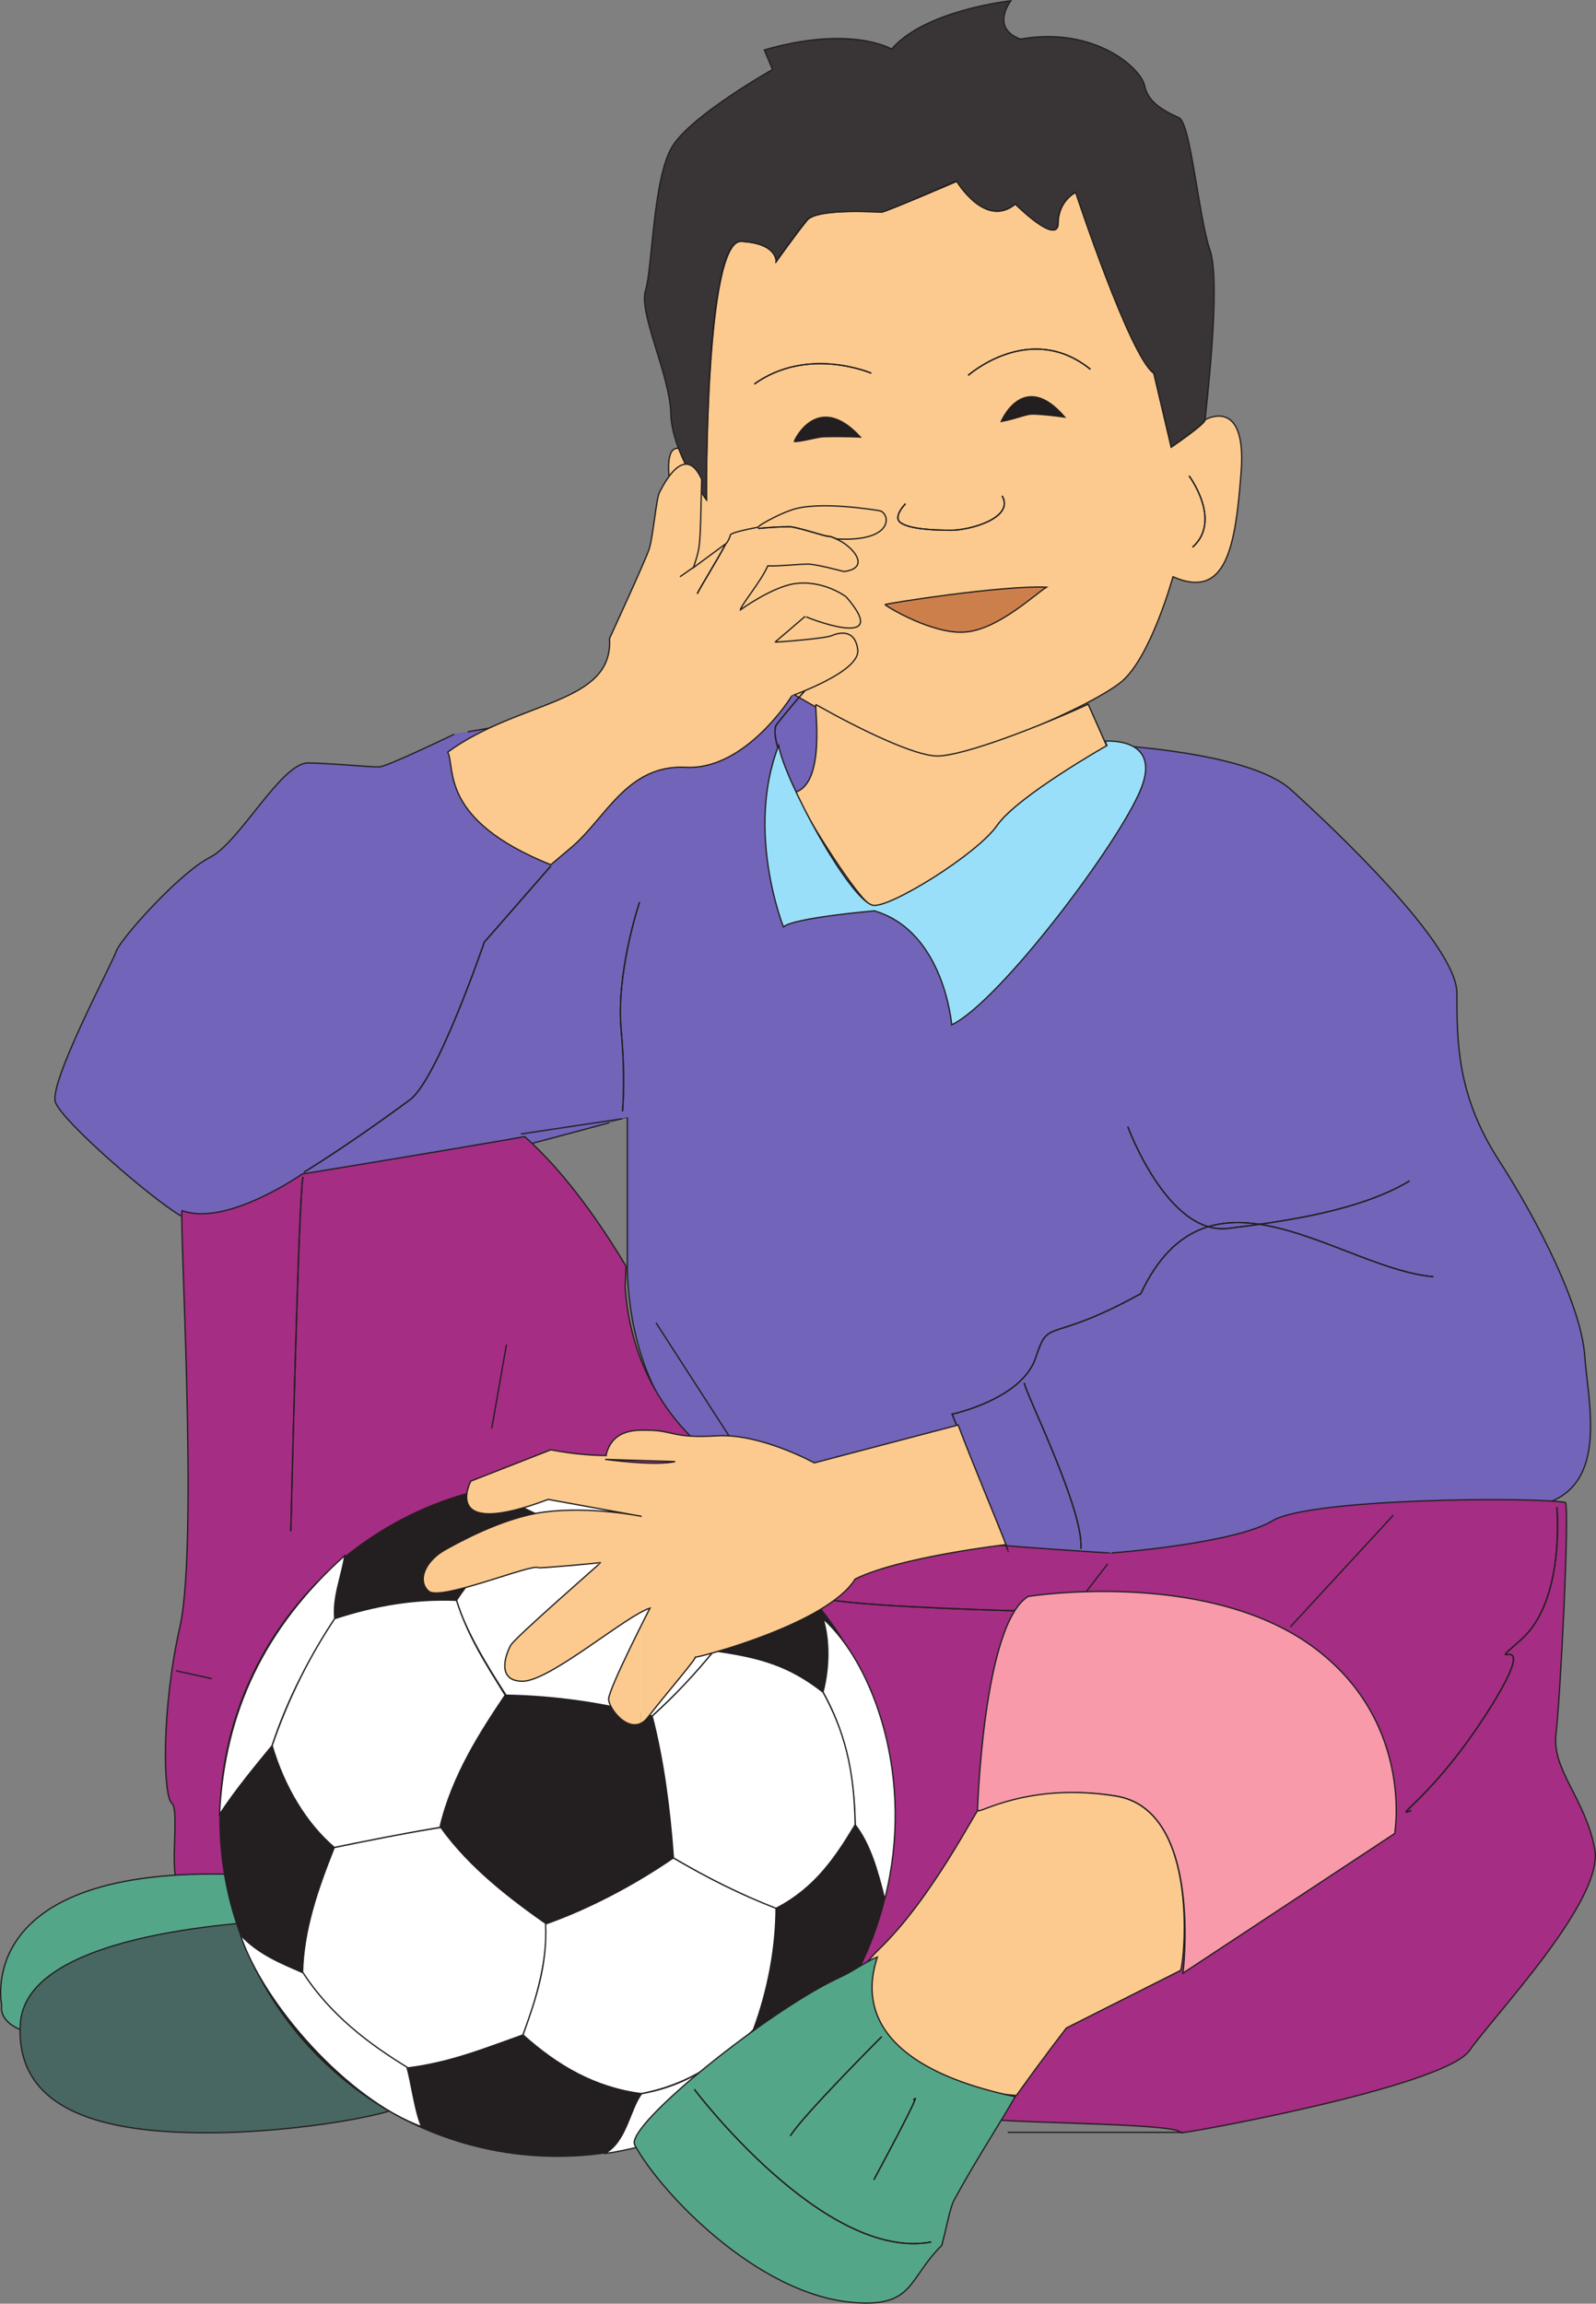 <svg xmlns="http://www.w3.org/2000/svg" width="264.307" height="381.295"><rect width="100%" height="100%" fill="#808080" stroke="none"/><path fill="#7264b9" d="M213.835 130.743c6.914 6.262 27.433 25.559 27.433 33.621 0 8.211.07 16.922 6.84 27.504 6.84 10.586 13.75 24.41 14.328 32.473.575 8.136 4.32 22.535-8.136 24.914-12.383 2.59-38.594.648-48.528 6.261-9.937 5.618-39.672.649-39.601.649-.07 0-60.407 4.32-62.278-45.574v-25.563c0-.07-69.05 19.152-74.09 16.13-5.039-3.024-19.367-15.481-20.593-18.65-1.293-3.093 9.363-23.038 10.008-24.984.503-1.87 10.515-13.101 15.554-15.62 4.895-2.45 11.735-15.556 16.2-15.626 4.32.07 10.511.719 11.808.649 1.152.07 12.383-5.403 12.457-5.403-.074 0 51.047-9.36 59.758-6.261 8.64 3.167 50.906 8.136 50.184 8.136-.575 0 21.816 1.078 28.656 7.344"/><path fill="none" stroke="#231f20" stroke-width=".215" d="M213.835 130.743c6.914 6.262 27.433 25.559 27.433 33.621 0 8.211.07 16.922 6.84 27.504 6.84 10.586 13.75 24.41 14.328 32.473.575 8.136 4.32 22.535-8.136 24.914-12.383 2.59-38.594.648-48.528 6.261-9.937 5.618-39.672.649-39.601.649-.07 0-60.407 4.32-62.278-45.574v-25.563c0-.07-69.05 19.152-74.09 16.129-5.039-3.023-19.367-15.48-20.593-18.648-1.293-3.094 9.363-23.04 10.008-24.985.503-1.87 10.515-13.101 15.554-15.62 4.895-2.45 11.735-15.556 16.2-15.626 4.32.07 10.511.719 11.808.649 1.152.07 12.383-5.403 12.457-5.403-.074 0 51.047-9.36 59.758-6.261 8.64 3.167 50.906 8.136 50.184 8.136-.575 0 21.816 1.078 28.656 7.344zm0 0"/><path fill="#a52d84" d="M163.796 350.774c-7.489-.578-48.602-11.738-62.93-19.87-14.324-8.141-64.152-13.684-63.648-13.684.503.144-4.606-5.184-7.125-5.184-2.52 0-.145-12.383-1.657-13.606-1.441-1.226-1.73-15.48 1.368-29.234 3.097-13.68-.215-69.047.359-68.832 7.344 2.738 19.871-6.047 19.871-6.047s20.809-3.383 36.867-6.191c6.98 6.191 12.957 15.047 16.774 21.457l-.145 3.453c3.098 43.418 62.856 42.84 62.93 42.77-.074.07 17.351 1.296 17.422 1.222-.07.074 20.593-1.512 26.859-5.328 6.191-3.742 43.27-3.957 48.527-3.023.649 2.09-.863 32.328-1.586 38.304-.718 5.977 4.825 10.657 6.41 19.008 1.657 8.426-16.488 27.36-20.738 33.41-4.246 6.047-47.879 13.895-47.879 13.606 0-1.512-24.265-1.512-31.68-2.23"/><path fill="none" stroke="#231f20" stroke-width=".215" d="M163.796 350.774c-7.489-.578-48.602-11.738-62.93-19.87-14.324-8.141-64.152-13.684-63.648-13.684.503.144-4.606-5.184-7.125-5.184-2.52 0-.145-12.383-1.657-13.606-1.441-1.226-1.73-15.48 1.368-29.234 3.097-13.68-.215-69.047.359-68.832 7.344 2.738 19.871-6.047 19.871-6.047s20.809-3.383 36.867-6.191c6.98 6.191 12.957 15.047 16.774 21.457l-.145 3.453c3.098 43.418 62.856 42.84 62.93 42.77-.074.07 17.351 1.296 17.422 1.222-.07.074 20.593-1.512 26.859-5.328 6.191-3.742 43.27-3.957 48.527-3.023.649 2.09-.863 32.328-1.586 38.304-.718 5.977 4.825 10.657 6.41 19.008 1.657 8.426-16.488 27.36-20.738 33.41-4.246 6.047-47.879 13.895-47.879 13.606 0-1.512-24.265-1.512-31.68-2.23zm0 0"/><path fill="none" stroke="#231f20" stroke-width=".215" d="M137.589 264.805c7.488 1.223 30.527 1.801 30.527 1.801"/><path fill="none" stroke="#231f20" stroke-width=".215" d="M137.589 264.805c7.488 1.223 30.527 1.801 30.527 1.801"/><path fill="#fcca8e" d="M199.58 69.47c.141.648-5.616 4.535-5.616 4.535l-2.88-12.239c-3.89-2.664-12.89-29.953-12.89-29.953s-2.95 1.367-2.95 5.184c-.073 3.672-7.058-3.238-7.058-3.238-4.968 4.101-9.718-3.746-9.718-3.746s-11.664 5.039-12.383 5.039c-.723.074-10.656-.645-12.387 1.37-1.727 2.087-5.11 6.84-5.11 6.84s.145-3.023-5.831-3.312c-6.051-.215-5.762 42.766-5.762 42.766s-3.168-4.536-4.535-8.496c-4.106-.645.144 14.113 1.945 22.539 1.797 8.64 6.406 4.535 6.406 4.46 0 .075 3.313 8.86 6.121 10.876 2.809 2.015 22.102 13.464 28.153 13.246 5.976-.07 25.773-8.422 30.742-12.598 4.824-4.176 8.426-17.281 8.426-17.281 8.855 3.886 10.367-4.969 11.3-17.567.868-12.386-5.972-8.425-5.972-8.425"/><path fill="none" stroke="#231f20" stroke-width=".215" d="M199.58 69.47c.141.648-5.616 4.535-5.616 4.535l-2.88-12.239c-3.89-2.664-12.89-29.953-12.89-29.953s-2.95 1.367-2.95 5.184c-.073 3.672-7.058-3.238-7.058-3.238-4.968 4.101-9.718-3.746-9.718-3.746s-11.664 5.039-12.383 5.039c-.723.074-10.656-.645-12.387 1.37-1.727 2.087-5.11 6.84-5.11 6.84s.145-3.023-5.831-3.312c-6.051-.215-5.762 42.766-5.762 42.766s-3.168-4.536-4.535-8.496c-4.106-.645.144 14.113 1.945 22.539 1.797 8.64 6.406 4.535 6.406 4.46 0 .075 3.313 8.86 6.121 10.876 2.809 2.015 22.102 13.464 28.153 13.246 5.976-.07 25.773-8.422 30.742-12.598 4.824-4.176 8.426-17.281 8.426-17.281 8.855 3.886 10.367-4.969 11.3-17.567.868-12.386-5.972-8.425-5.972-8.425zm0 0"/><path fill="#54a689" d="M46.651 323.845s-24.047 13.25-35.566 13.25c-11.45 0-10.946-4.754-10.801-5.114 0-.218-5.04-23.183 38.734-21.742l7.633 13.606"/><path fill="none" stroke="#231f20" stroke-width=".215" d="M46.651 323.845s-24.047 13.25-35.566 13.25c-11.45 0-10.946-4.754-10.801-5.114 0-.218-5.04-23.183 38.734-21.742zm0 0"/><path fill="#496762" d="M44.85 317.868c-.214.36-40.39 1.227-41.472 16.992-1.078 15.77 16.488 18.145 30.96 18.145 14.403 0 33.048-3.094 34.778-5.758.07-.363-22.535-24.41-24.266-29.379"/><path fill="none" stroke="#231f20" stroke-width=".215" d="M44.85 317.868c-.214.36-40.39 1.227-41.472 16.992-1.078 15.77 16.488 18.145 30.96 18.145 14.403 0 33.048-3.094 34.778-5.758.07-.363-22.535-24.41-24.266-29.379zm0 0"/><path fill="#231f20" d="M92.3 245.15c30.671 0 55.8 25.198 55.8 55.945 0 30.597-25.129 55.8-55.8 55.8-30.746 0-55.871-25.203-55.871-55.8 0-30.747 25.125-55.946 55.87-55.946"/><path fill="none" stroke="#231f20" stroke-width=".215" d="M92.3 245.15c30.671 0 55.8 25.198 55.8 55.945 0 30.597-25.129 55.8-55.8 55.8-30.746 0-55.871-25.203-55.871-55.8 0-30.747 25.125-55.946 55.87-55.946zm0 0"/><path fill="#393536" d="M116.995 82.716s-.36-42.98 5.687-42.766c6.051.29 5.836 3.313 5.836 3.313s3.383-4.825 5.11-6.84c1.8-2.016 11.664-1.297 12.383-1.297.722-.074 12.386-5.184 12.386-5.184s4.75 7.992 9.719 3.817c0 0 6.984 6.984 7.055 3.168.074-3.747 2.953-5.114 2.953-5.114s9 27.29 12.96 29.953l2.88 12.239s5.687-3.887 5.617-4.606c0-.722 2.734-22.539.789-28.011-1.871-5.47-3.168-20.95-5.11-21.887-1.945-.934-5.042-2.23-5.687-5.254-.578-2.953-8.281-9.938-20.594-7.777-5.039-1.872-1.582-6.336-1.582-6.336s-14.187 1.511-19.73 7.992c0 0-6.696-4.031-21.094.144l1.367 3.239s-13.32 7.488-16.562 12.671c-3.239 5.184-3.309 20.016-4.461 23.833-1.227 3.746 4.031 14.039 4.176 20.449.144 6.406 5.902 14.254 5.902 14.254"/><path fill="none" stroke="#231f20" stroke-width=".215" d="M116.995 82.716s-.36-42.98 5.687-42.766c6.051.29 5.836 3.313 5.836 3.313s3.383-4.825 5.11-6.84c1.8-2.016 11.664-1.297 12.383-1.297.722-.074 12.386-5.184 12.386-5.184s4.75 7.992 9.719 3.817c0 0 6.984 6.984 7.055 3.168.074-3.747 2.953-5.114 2.953-5.114s9 27.29 12.96 29.953l2.88 12.239s5.687-3.887 5.617-4.606c0-.722 2.734-22.539.789-28.011-1.871-5.47-3.168-20.95-5.11-21.887-1.945-.934-5.042-2.23-5.687-5.254-.578-2.953-8.281-9.938-20.594-7.777-5.039-1.872-1.582-6.336-1.582-6.336s-14.187 1.511-19.73 7.992c0 0-6.696-4.031-21.094.144l1.367 3.239s-13.32 7.488-16.562 12.671c-3.239 5.184-3.309 20.016-4.461 23.833-1.227 3.746 4.031 14.039 4.176 20.449.144 6.406 5.902 14.254 5.902 14.254zm50.039 174.097c-.07.07-9.36-22.75-9.36-22.75s11.52-2.449 13.825-9.289c2.305-6.984 1.73-2.015 17.426-10.656 11.23-23.977 33.117-4.105 48.453-2.809"/><path fill="none" stroke="#231f20" stroke-width=".215" d="M167.034 256.813c-.07.07-9.36-22.75-9.36-22.75s11.52-2.449 13.825-9.289c2.305-6.984 1.73-2.015 17.426-10.656 11.23-23.977 33.117-4.105 48.453-2.809"/><path fill="none" stroke="#231f20" stroke-width=".215" d="M186.764 186.47s6.622 18.07 16.633 16.847c10.008-1.222 21.957-3.023 30.024-7.847"/><path fill="none" stroke="#231f20" stroke-width=".215" d="M186.764 186.47s6.622 18.07 16.633 16.847c10.008-1.222 21.957-3.023 30.024-7.847m-127.512-46.153s-3.96 11.735-3.027 21.313c.433 4.75.504 9.433.218 13.32"/><path fill="none" stroke="#231f20" stroke-width=".215" d="M105.909 149.317s-3.96 11.735-3.027 21.313c.433 4.75.504 9.433.218 13.32m-11.882-40.61-11.016 12.602s-7.848 22.969-12.383 26.137c-2.16 1.582-9.793 7.2-17.496 11.95"/><path fill="none" stroke="#231f20" stroke-width=".215" d="m91.218 143.34-11.016 12.602s-7.848 22.969-12.383 26.137c-2.16 1.582-9.793 7.2-17.496 11.95m133.129 64.8-4.39 5.687"/><path fill="#f89aaa" d="M170.276 264.231s28.223-4.539 46.153 7.63c17.925 12.312 14.542 31.609 14.542 31.609l-35.062 23.113s3.383-27-11.09-29.305c-14.473-2.305-22.969 3.094-22.969 3.094s.864-31.535 8.426-36.14"/><path fill="none" stroke="#231f20" stroke-width=".215" d="M170.276 264.231s28.223-4.539 46.153 7.63c17.925 12.312 14.542 31.609 14.542 31.609l-35.062 23.113s3.383-27-11.09-29.305c-14.473-2.305-22.969 3.094-22.969 3.094s.864-31.535 8.426-36.14zm87.551-14.761s1.441 15.406-5.902 21.886c-7.418 6.555 4.175-3.672-5.043 11.16-9.286 14.832-16.63 18.579-13.176 17.137"/><path fill="none" stroke="#231f20" stroke-width=".215" d="M257.827 249.47s1.441 15.406-5.902 21.886c-7.418 6.555 4.175-3.672-5.043 11.16-9.286 14.832-16.63 18.579-13.176 17.137M83.874 222.54l-2.445 13.898m114.48 116.496h-29.016m-6.554-290.808s10.226-9.074 20.234-1.008"/><path fill="none" stroke="#231f20" stroke-width=".215" d="M160.339 62.126s10.226-9.074 20.234-1.008m-36.289.648s-10.512-4.539-19.367 1.801"/><path fill="none" stroke="#231f20" stroke-width=".215" d="M144.284 61.766s-10.512-4.539-19.367 1.801"/><path fill="#231f20" d="M142.483 72.348s-2.086-.144-5.976-.07c-1.078 0-3.817.863-4.965.793 0-.219 3.887-8.426 10.941-.723"/><path fill="none" stroke="#231f20" stroke-width=".215" d="M142.483 72.348s-2.086-.144-5.976-.07c-1.078 0-3.817.863-4.965.793 0-.219 3.887-8.426 10.941-.723zm0 0"/><path fill="#231f20" d="M165.811 69.759s3.672-8.715 10.512-.723c0 0-3.527-.504-5.398-.504-1.008 0-2.45.719-5.114 1.227"/><path fill="none" stroke="#231f20" stroke-width=".215" d="M165.811 69.759s3.672-8.715 10.512-.723c0 0-3.527-.504-5.398-.504-1.008 0-2.45.719-5.114 1.227zm-15.84 13.605s-2.23 2.234-.792 3.168c1.44 1.008 5.113 1.227 8.351 1.227 3.242 0 10.512-2.09 8.426-5.688"/><path fill="none" stroke="#231f20" stroke-width=".215" d="M149.971 83.364s-2.23 2.234-.792 3.168c1.44 1.008 5.113 1.227 8.351 1.227 3.242 0 10.512-2.09 8.426-5.688"/><path fill="#cd7f4b" d="M159.909 104.606c-5.328.504-13.176-4.25-13.32-4.535-.145-.144 19.511-3.242 26.71-2.883-1.8 1.082-7.992 6.985-13.39 7.418"/><path fill="none" stroke="#231f20" stroke-width=".215" d="M159.909 104.606c-5.328.504-13.176-4.25-13.32-4.535-.145-.144 19.511-3.242 26.71-2.883-1.8 1.082-7.992 6.985-13.39 7.418zM29.155 276.54l5.906 1.297m15.118-83.016c-.72 2.664-2.016 58.61-2.016 58.61"/><path fill="none" stroke="#231f20" stroke-width=".215" d="M50.179 194.821c-.72 2.664-2.016 58.61-2.016 58.61M213.69 269.27l17.067-18.504"/><path fill="#fff" d="M45.07 288.927c2.589-7.922 6.26-14.618 10.366-21.024-.359-3.601 1.153-6.984 1.657-10.441-13.25 11.879-19.946 25.847-20.739 42.84 2.809-4.25 5.832-7.848 8.715-11.375"/><path fill="none" stroke="#231f20" stroke-width=".215" d="M45.07 288.927c2.589-7.922 6.26-14.618 10.366-21.024-.359-3.601 1.153-6.984 1.657-10.441-13.25 11.879-19.946 25.847-20.739 42.84 2.809-4.25 5.832-7.848 8.715-11.375zm0 0"/><path fill="#fff" d="M86.612 336.805c2.375-6.046 4.031-12.742 3.887-18.359-5.617-3.96-12.598-9.144-17.496-15.984-6.047.937-12.094 2.16-17.64 3.312-2.735 6.84-5.11 13.68-5.255 20.735 4.39 6.695 10.656 11.808 17.278 15.77 7.203-.864 13.105-3.313 19.226-5.474"/><path fill="none" stroke="#231f20" stroke-width=".215" d="M86.612 336.805c2.375-6.046 4.031-12.742 3.887-18.359-5.617-3.96-12.598-9.144-17.496-15.984-6.047.937-12.094 2.16-17.64 3.312-2.735 6.84-5.11 13.68-5.255 20.735 4.39 6.695 10.656 11.808 17.278 15.77 7.203-.864 13.105-3.313 19.226-5.474zm0 0"/><path fill="#fff" d="M90.354 318.446c7.344-2.594 14.762-6.55 21.168-10.945 5.473 3.168 11.235 6.191 16.996 8.207 0 6.699-1.37 13.824-3.746 20.234-5.039 5.11-10.656 9.07-18.578 10.582-7.773-1.008-13.965-4.68-19.582-9.719 2.23-6.19 4.031-11.664 3.742-18.359"/><path fill="none" stroke="#231f20" stroke-width=".215" d="M90.354 318.446c7.344-2.594 14.762-6.55 21.168-10.945 5.473 3.168 11.235 6.191 16.996 8.207 0 6.699-1.37 13.824-3.746 20.234-5.039 5.11-10.656 9.07-18.578 10.582-7.773-1.008-13.965-4.68-19.582-9.719 2.23-6.19 4.031-11.664 3.742-18.359zm0 0"/><path fill="#fff" d="M136.292 280.071c3.383 5.973 5.183 13.246 5.328 21.957 2.45 3.168 3.672 7.418 4.898 12.313 5.11-20.09-1.875-38.953-10.226-46.438 1.078 3.383 1.078 8.063 0 12.168"/><path fill="none" stroke="#231f20" stroke-width=".215" d="M136.292 280.071c3.383 5.973 5.183 13.246 5.328 21.957 2.45 3.168 3.672 7.418 4.898 12.313 5.11-20.09-1.875-38.953-10.226-46.438 1.078 3.383 1.078 8.063 0 12.168zm0 0"/><path fill="#fff" d="M107.995 284.028c3.672-3.312 7.2-7.125 10.223-10.797 7.707 1.078 12.457 2.446 18.074 6.84 3.527 6.406 5.183 12.668 5.328 21.957-3.168 5.258-6.55 10.442-13.102 13.824-5.906-2.304-11.379-5.039-16.996-8.351-.574-8.063-1.656-16.274-3.527-23.473"/><path fill="none" stroke="#231f20" stroke-width=".215" d="M107.995 284.028c3.672-3.312 7.2-7.125 10.223-10.797 7.707 1.078 12.457 2.446 18.074 6.84 3.527 6.406 5.183 12.668 5.328 21.957-3.168 5.258-6.55 10.442-13.102 13.824-5.906-2.304-11.379-5.039-16.996-8.351-.574-8.063-1.656-16.274-3.527-23.473zm0 0"/><path fill="#fff" d="M78.69 246.516c4.106 1.082 8.64 3.313 12.602 5.329 6.12-.145 12.023 1.367 17.64 2.882 3.817-.648 9-1.37 12.887-.793-11.52-7.921-28.367-10.367-43.129-7.418"/><path fill="none" stroke="#231f20" stroke-width=".215" d="M78.69 246.516c4.106 1.082 8.64 3.313 12.602 5.329 6.12-.145 12.023 1.367 17.64 2.882 3.817-.648 9-1.37 12.887-.793-11.52-7.921-28.367-10.367-43.129-7.418zm0 0"/><path fill="#fff" d="M83.804 280.575c-3.168-4.898-6.77-10.8-8.208-15.7 4.102-6.19 9.286-10.94 15.84-12.886 6.551 0 11.88 1.367 17.496 2.879 3.817 4.68 6.407 10.945 9.286 18.363-3.239 3.957-6.262 7.2-10.223 10.797-7.703-2.086-15.91-3.312-24.191-3.453"/><path fill="none" stroke="#231f20" stroke-width=".215" d="M83.804 280.575c-3.168-4.898-6.77-10.8-8.208-15.7 4.102-6.19 9.286-10.94 15.84-12.886 6.551 0 11.88 1.367 17.496 2.879 3.817 4.68 6.407 10.945 9.286 18.363-3.239 3.957-6.262 7.2-10.223 10.797-7.703-2.086-15.91-3.312-24.191-3.453zm0 0"/><path fill="#fff" d="M72.858 302.462c2.016-8.64 6.84-15.985 10.801-21.887-3.023-4.898-6.191-9.723-8.063-15.7-6.84-.284-13.32.794-20.16 3.028-4.105 6.117-7.777 13.39-10.367 21.024 1.942 6.695 5.613 12.886 10.293 16.847 5.688-1.152 11.738-2.375 17.496-3.312"/><path fill="none" stroke="#231f20" stroke-width=".215" d="M72.858 302.462c2.016-8.64 6.84-15.985 10.801-21.887-3.023-4.898-6.191-9.723-8.063-15.7-6.84-.284-13.32.794-20.16 3.028-4.105 6.117-7.777 13.39-10.367 21.024 1.942 6.695 5.613 12.886 10.293 16.847 5.688-1.152 11.738-2.375 17.496-3.312zm0 0"/><path fill="#fff" d="M106.268 346.524c7.918-1.367 14.04-5.902 18.575-10.582 3.168 0 8.64.719 11.593-.648-8.855 9.574-20.738 19.008-36.359 21.168 3.672-1.871 4.246-7.489 6.191-9.938"/><path fill="none" stroke="#231f20" stroke-width=".215" d="M106.268 346.524c7.918-1.367 14.04-5.902 18.575-10.582 3.168 0 8.64.719 11.593-.648-8.855 9.574-20.738 19.008-36.359 21.168 3.672-1.871 4.246-7.489 6.191-9.938zm0 0"/><path fill="#fff" d="M50.179 326.509c4.535 6.984 10.945 11.808 17.207 15.625.722 2.449 1.37 7.632 2.449 9.863-12.313-4.535-26.207-20.234-30.024-31.75 2.953 3.168 6.696 4.68 10.368 6.262"/><path fill="none" stroke="#231f20" stroke-width=".215" d="M50.179 326.509c4.535 6.984 10.945 11.808 17.207 15.625.722 2.449 1.37 7.632 2.449 9.863-12.313-4.535-26.207-20.234-30.024-31.75 2.953 3.168 6.696 4.68 10.368 6.262zm81.503-195.696c-2.52-5.039-3.96-9.648-3.093-10.87 2.52-3.243 5.976-7.06 5.976-7.06"/><path fill="none" stroke="#231f20" stroke-width=".215" d="M131.682 130.813c-2.52-5.039-3.96-9.648-3.093-10.87 2.52-3.243 5.976-7.06 5.976-7.06"/><path fill="#fcca8e" d="M183.307 123.54s-14.902 8.281-18.214 13.176c-3.457 4.898-18.22 13.968-20.739 13.18-1.582-.434-8.496-10.731-12.812-18.723 5.398-1.368 3.238-14.688 3.597-14.543 7.274 4.105 16.344 8.496 20.09 8.496 4.317 0 16.774-4.824 24.98-8.567l3.098 6.98"/><path fill="none" stroke="#231f20" stroke-width=".215" d="M183.307 123.54s-14.902 8.281-18.214 13.176c-3.457 4.898-18.22 13.968-20.739 13.18-1.582-.434-8.496-10.731-12.812-18.723 5.398-1.368 3.238-14.688 3.597-14.543 7.274 4.105 16.344 8.496 20.09 8.496 4.317 0 16.774-4.824 24.98-8.567zm-13.679 105.336c0 1.297 10.008 21.242 9.36 27.504"/><path fill="none" stroke="#231f20" stroke-width=".215" d="M169.628 228.876c0 1.297 10.008 21.242 9.36 27.504"/><path fill="#99dff9" d="m183.018 122.677.29.722s-14.762 8.352-18.145 13.176c-3.313 4.824-18.145 13.965-20.664 13.246-3.887-1.078-14.543-20.59-15.55-26.422-5.544 14.184.792 30.024.792 30.024 1.582-1.512 15.047-2.664 15.047-2.664 11.59 3.382 12.816 18.863 12.816 18.863 7.918-3.746 28.008-30.457 31.39-39.168 3.384-8.57-5.976-7.777-5.976-7.777"/><path fill="none" stroke="#231f20" stroke-width=".215" d="m183.018 122.677.29.722s-14.762 8.352-18.145 13.176c-3.313 4.824-18.145 13.965-20.664 13.246-3.887-1.078-14.543-20.59-15.55-26.422-5.544 14.184.792 30.024.792 30.024 1.582-1.512 15.047-2.664 15.047-2.664 11.59 3.382 12.816 18.863 12.816 18.863 7.918-3.746 28.008-30.457 31.39-39.168 3.384-8.57-5.976-7.777-5.976-7.777zm-96.765 65.015 16.777-2.52m5.613 33.77L121.1 238.24"/><path fill="#fcca8e" d="M94.46 140.388c5.832-4.82 9.289-13.895 19.152-13.391 9.863.504 17.496-11.734 17.496-11.809 0-.07 11.375-3.957 10.942-7.629-.43-3.601-3.239-2.808-4.246-2.379-.938.504-9.504 1.153-9.434 1.083-.07.07 4.898-4.176 4.969-4.25-.07.074 14.761 5.976 6.84-3.168 0-.07-3.887-2.95-8.637-2.23-3.746.573-8.93 4.32-8.93 4.32.07-.723 3.457-4.755 4.535-7.274 2.09.074 4.824-.29 6.696-.29 1.367 0 5.906 1.227 5.906 1.227 4.68-.578 1.367-4.32-1.297-5.402 10.008.578 8.926-4.46 7.129-4.68-.504-.07-10.152-1.726-14.617-.07-2.305.793-5.473 2.59-5.399 2.805-2.664.508-4.61 1.012-4.61 1.297 0 .074-.214.793-.648 1.367l-5.472 4.035c1.226-3.746 1.082-3.098 1.367-14.617-2.879-6.406-6.55 1.367-6.984 2.16-.504.793-1.079 7.488-1.727 9.434-.648 1.941-6.55 14.757-6.55 14.757.648 10.946-14.907 10.153-26.786 18.793 1.297 2.664-1.441 11.23 17.063 18.649l3.242-2.738"/><path fill="none" stroke="#231f20" stroke-width=".215" d="M94.46 140.388c5.832-4.82 9.289-13.895 19.152-13.391 9.863.504 17.496-11.734 17.496-11.809 0-.07 11.375-3.957 10.942-7.629-.43-3.601-3.239-2.808-4.246-2.379-.938.504-9.504 1.153-9.434 1.083-.07.07 4.898-4.176 4.969-4.25-.07.074 14.761 5.976 6.84-3.168 0-.07-3.887-2.95-8.637-2.23-3.746.573-8.93 4.32-8.93 4.32.07-.723 3.457-4.755 4.535-7.274 2.09.074 4.824-.29 6.696-.29 1.367 0 5.906 1.227 5.906 1.227 4.68-.578 1.367-4.32-1.297-5.402 10.008.578 8.926-4.46 7.129-4.68-.504-.07-10.152-1.726-14.617-.07-2.305.793-5.473 2.59-5.399 2.805-2.664.508-4.61 1.012-4.61 1.297 0 .074-.214.793-.648 1.367l-5.472 4.035c1.226-3.746 1.082-3.098 1.367-14.617-2.879-6.406-6.55 1.367-6.984 2.16-.504.793-1.079 7.488-1.727 9.434-.648 1.941-6.55 14.757-6.55 14.757.648 10.946-14.907 10.153-26.786 18.793 1.297 2.664-1.441 11.23 17.063 18.649zm0 0"/><path fill="none" stroke="#231f20" stroke-width=".215" d="M125.565 87.47c1.582-.145 3.309-.29 5.184-.29 1.152 0 5.832 1.586 6.406 1.586.434 0 .863.215 1.367.43"/><path fill="none" stroke="#231f20" stroke-width=".215" d="M125.565 87.47c1.582-.145 3.309-.29 5.184-.29 1.152 0 5.832 1.586 6.406 1.586.434 0 .863.215 1.367.43m-23.039 9.074c.215-.648 3.383-5.687 4.68-8.21"/><path fill="none" stroke="#231f20" stroke-width=".215" d="M115.483 98.27c.215-.648 3.383-5.687 4.68-8.21m-5.399 3.89-2.16 1.512"/><path fill="#fcca8e" d="M106.054 269.34v15.985c.43-.215.863-.574 1.292-1.152 2.739-3.598 8.57-10.297 7.708-9.864 1.078-.07 22.101-5.617 26.566-12.96 7.414-3.672 24.984-5.688 24.984-5.688-1.297-3.383-6.12-14.902-7.922-19.8l-23.832 6.265s-9-4.969-16.27-4.465c-7.202.434-7.128-.934-11.304-.934h-1.222v5.04l5.757.144c-1.511.36-3.601.36-5.757.215v8.855h.214-.214v15.914c.574-.289 1.148-.578 1.582-.722 0 0-.72 1.297-1.582 3.168m0-27.575v-5.039c-1.946.07-4.899.575-5.692 4.176-4.82 0-8.926-.937-9.144-.937l-13.247 5.183s-5.183 9.793 12.817 3.024l15.266 2.808v15.914c-5.043 2.805-15.481 11.375-19.512 11.375-4.54 0-2.668-4.754-1.946-5.976.575-1.153 14.903-13.61 14.903-13.68 0 .07-10.223 1.008-10.367.863-.864-.793-16.2 5.618-18.145 3.887-1.945-1.726-.648-5.11 3.098-7.055 1.078-.574 8.926-5.113 16.054-6.046 6.985-.864 14.543.43 15.915.718v-8.855a51.973 51.973 0 0 1-5.836-.578l5.836.218"/><path fill="#fcca8e" d="M106.054 285.325v-15.984c-2.02 4.03-5.258 10.73-5.258 11.879 0 1.515 2.734 5.187 5.258 4.105"/><path fill="none" stroke="#231f20" stroke-width=".215" d="M100.218 241.548c4.105.504 8.785.937 11.593.363zm0 0"/><path fill="none" stroke="#231f20" stroke-width=".215" d="M100.362 240.903c-4.82 0-8.926-.937-9.144-.937l-13.247 5.183s-5.183 9.793 12.817 3.024l15.48 2.808s-8.351-1.726-16.129-.718c-7.128.933-14.976 5.472-16.054 6.046-3.746 1.946-5.043 5.329-3.098 7.055 1.945 1.73 17.281-4.68 18.145-3.887.144.145 10.367-.793 10.367-.863 0 .07-14.328 12.527-14.903 13.68-.722 1.222-2.593 5.976 1.946 5.976 4.535 0 17.133-10.87 21.094-12.097 0 0-6.84 13.32-6.84 15.047 0 1.73 3.886 6.554 6.55 2.953 2.739-3.598 8.57-10.297 7.708-9.864 1.078-.07 22.101-5.617 26.566-12.96 7.414-3.672 24.984-5.688 24.984-5.688-1.297-3.383-6.12-14.902-7.922-19.8l-23.832 6.265s-9-4.969-16.27-4.465c-7.202.434-7.128-.934-11.304-.934-1.441 0-5.906-.433-6.914 4.176zm0 0"/><path fill="#fcca8e" d="m176.612 335.653 18.863-9.504c.434.36 3.817-26.496-10.656-28.87-14.473-2.376-22.969 3.093-22.824 2.374-.07-.648-7.559 14.473-16.414 22.969-9 8.566-1.656 16.2 3.238 19.512 4.754 3.382 19.152 4.75 19.512 4.68 4.898-6.84 8.281-11.16 8.281-11.16"/><path fill="none" stroke="#231f20" stroke-width=".215" d="m176.612 335.653 18.863-9.504c.434.36 3.817-26.496-10.656-28.87-14.473-2.376-22.969 3.093-22.824 2.374-.07-.648-7.559 14.473-16.414 22.969-9 8.566-1.656 16.2 3.238 19.512 4.754 3.382 19.152 4.75 19.512 4.68 4.898-6.84 8.281-11.16 8.281-11.16zm0 0"/><path fill="#54a689" d="M168.116 347.028c-2.45 4.32-6.48 10.442-10.008 16.922-.863 1.512-1.297 4.68-2.16 7.703-5.617 5.543-4.535 10.297-14.687 9.434-15.84-1.297-31.899-18.219-36.145-26.067-1.73-3.168 22.68-22.68 34.2-27.863 2.015-.937 4.25-2.59 5.976-3.238-1.008 3.308-5.543 17.133 22.824 23.11"/><path fill="none" stroke="#231f20" stroke-width=".215" d="M168.116 347.028c-2.45 4.32-6.48 10.442-10.008 16.922-.863 1.512-1.297 4.68-2.16 7.703-5.617 5.543-4.535 10.297-14.687 9.434-15.84-1.297-31.899-18.219-36.145-26.067-1.73-3.168 22.68-22.68 34.2-27.863 2.015-.937 4.25-2.59 5.976-3.238-1.008 3.308-5.543 17.133 22.824 23.11zm0 0"/><path fill="none" stroke="#231f20" stroke-width=".215" d="M114.98 345.805s21.527 28.583 39.238 25.274"/><path fill="none" stroke="#231f20" stroke-width=".215" d="M114.98 345.805s21.527 28.583 39.238 25.274m-23.325-17.57c2.016-3.313 15.118-16.414 15.118-16.414"/><path fill="none" stroke="#231f20" stroke-width=".215" d="M130.893 353.509c2.016-3.313 15.118-16.414 15.118-16.414m5.257 10.511c2.016-2.664-6.554 13.176-6.554 13.176"/><path fill="none" stroke="#231f20" stroke-width=".215" d="M151.268 347.606c2.016-2.664-6.554 13.176-6.554 13.176m52.203-282.023s5.543 7.414.574 11.808"/><path fill="none" stroke="#231f20" stroke-width=".215" d="M196.917 78.759s5.543 7.414.574 11.808"/></svg>
